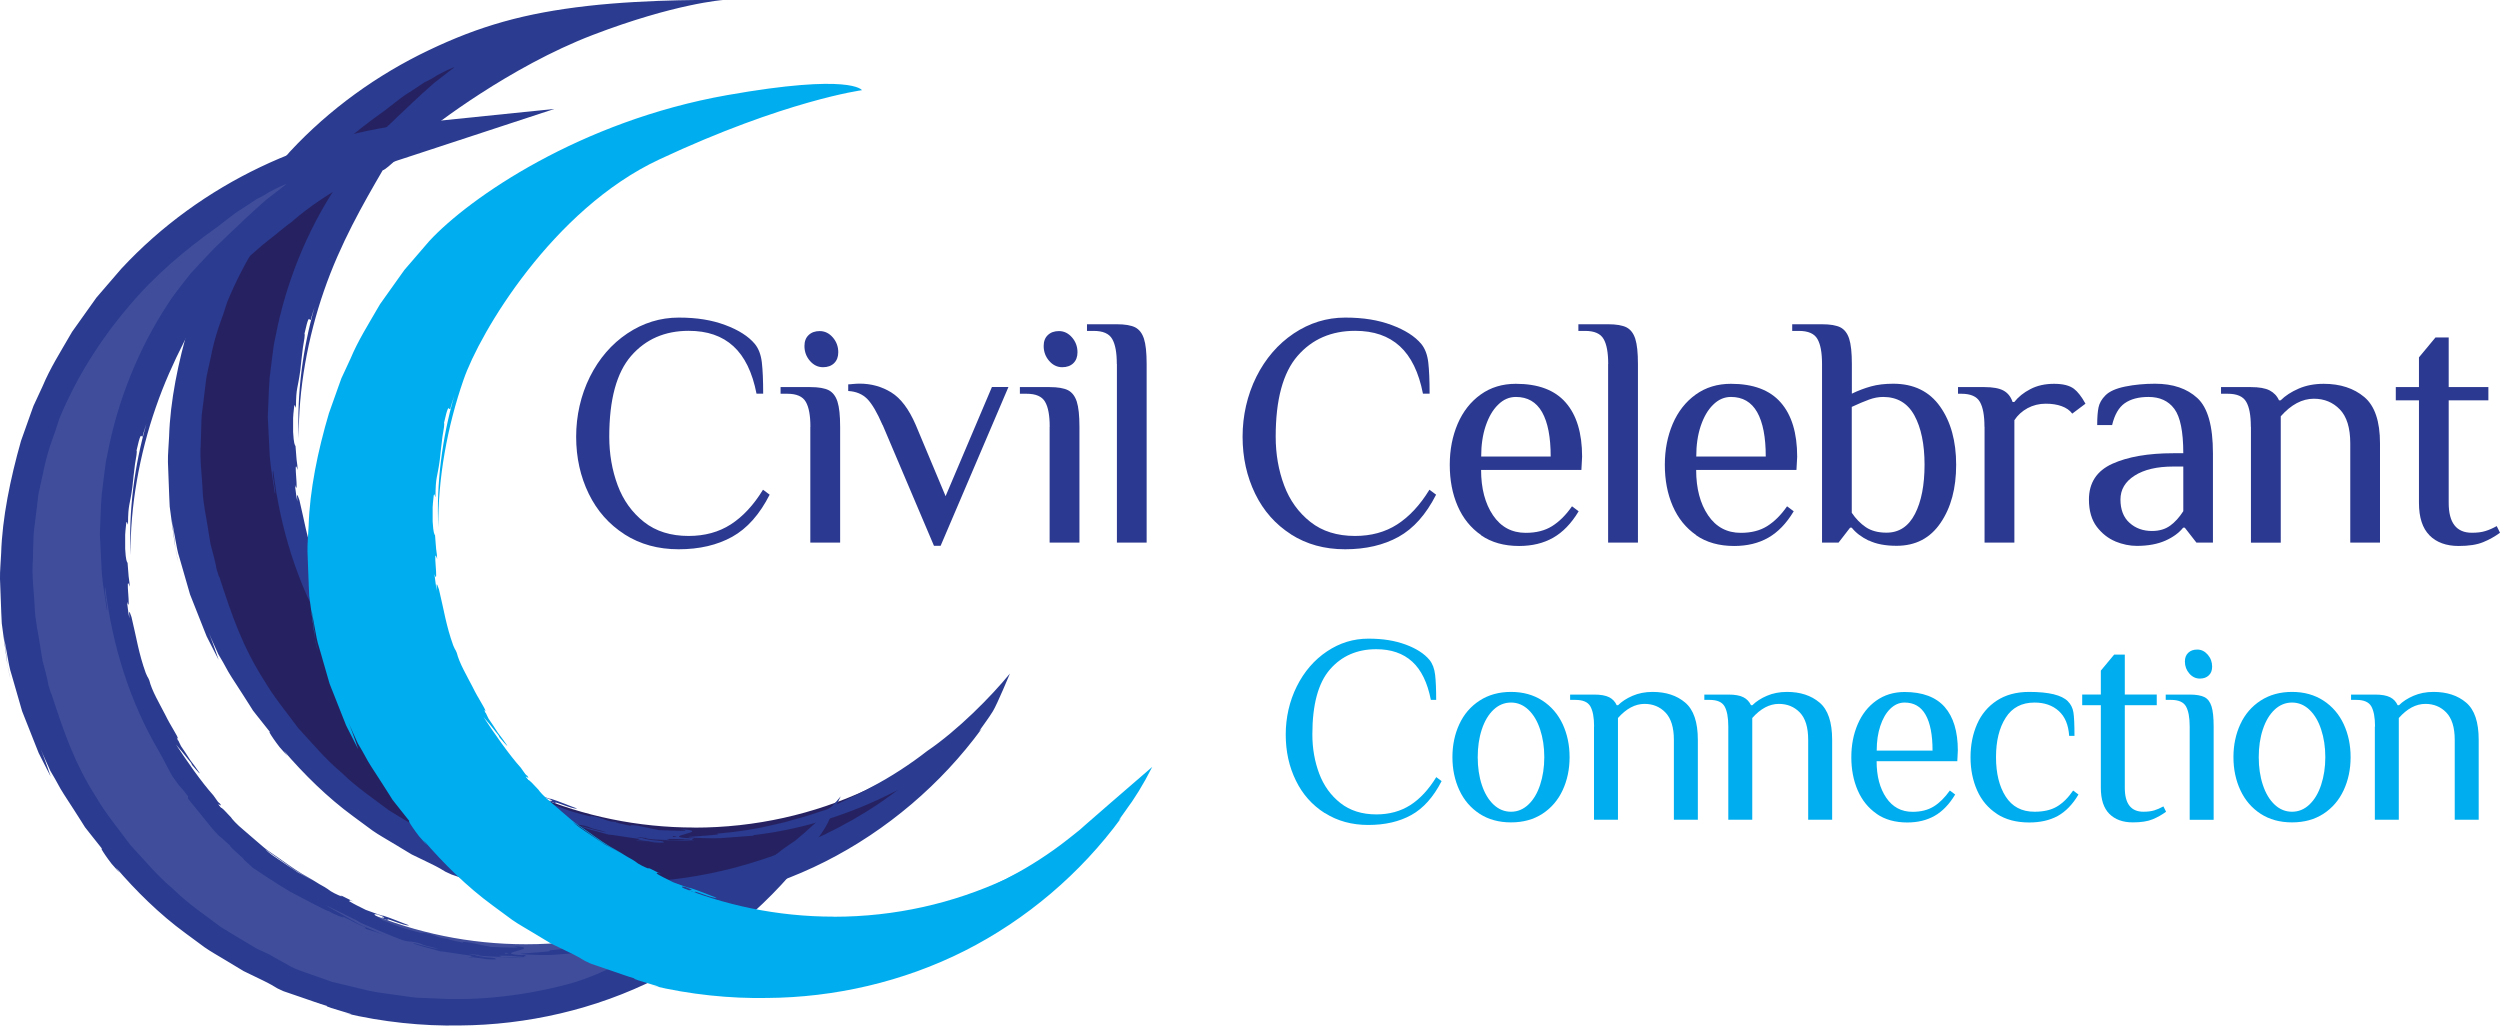 <?xml version="1.0" encoding="UTF-8"?>
<svg xmlns="http://www.w3.org/2000/svg" viewBox="0 0 281.65 115.57">
  <defs>
    <style>
      .cls-1 {
        fill: #404d9b;
      }

      .cls-2 {
        fill: #00aeef;
      }

      .cls-3 {
        fill: #2b3990;
      }

      .cls-4 {
        fill: #2a3b90;
      }

      .cls-5 {
        isolation: isolate;
      }

      .cls-6 {
        mix-blend-mode: screen;
      }

      .cls-7 {
        fill: #262262;
      }
    </style>
  </defs>
  <g class="cls-5">
    <g id="Layer_1" data-name="Layer 1">
      <g>
        <path class="cls-3" d="M70.37,60.2c-1.75-1.12-3.1-2.64-4.04-4.57-.94-1.93-1.42-4.07-1.42-6.43s.52-4.68,1.55-6.75c1.03-2.06,2.44-3.69,4.21-4.88,1.78-1.19,3.71-1.79,5.8-1.79s3.73.28,5.24.84c1.5.56,2.62,1.27,3.34,2.14.42.52.68,1.21.78,2.07.1.86.15,2.03.15,3.52h-.75c-.47-2.41-1.34-4.19-2.61-5.35s-2.94-1.73-5.03-1.73c-2.68,0-4.85.94-6.49,2.83-1.64,1.89-2.46,4.92-2.46,9.1,0,1.96.32,3.79.95,5.48.63,1.69,1.62,3.06,2.96,4.12,1.34,1.06,3.02,1.58,5.03,1.58,1.81,0,3.4-.43,4.75-1.3,1.35-.87,2.57-2.17,3.63-3.91l.75.56c-1.14,2.24-2.55,3.82-4.23,4.75s-3.69,1.4-6.02,1.4-4.34-.56-6.1-1.68Z"/>
        <path class="cls-3" d="M91.3,48.08c0-1.27-.17-2.21-.52-2.81-.35-.61-1.04-.91-2.09-.91h-.75v-.75h3.35c.92,0,1.61.12,2.07.35.46.24.79.67.99,1.29.2.62.3,1.57.3,2.83v13.05h-3.36v-13.05ZM91.25,40.66c-.41-.47-.62-1.03-.62-1.68,0-.52.15-.93.47-1.23.31-.3.73-.45,1.25-.45.57,0,1.06.24,1.47.71s.62,1.03.62,1.68c0,.52-.16.93-.47,1.23-.31.3-.73.45-1.25.45-.57,0-1.06-.24-1.47-.71Z"/>
        <path class="cls-3" d="M99.43,47.89c-.6-1.39-1.17-2.37-1.71-2.93-.55-.56-1.27-.86-2.16-.91v-.75c.12,0,.3-.01.54-.04.24-.02.48-.04.73-.04,1.32,0,2.51.33,3.58.99,1.07.66,1.99,1.88,2.76,3.67l3.36,8.02,5.22-12.3h1.86l-7.64,17.89h-.75l-5.78-13.61Z"/>
        <path class="cls-3" d="M118.26,48.08c0-1.27-.17-2.21-.52-2.81-.35-.61-1.04-.91-2.09-.91h-.75v-.75h3.35c.92,0,1.61.12,2.07.35.46.24.79.67.99,1.29.2.62.3,1.57.3,2.83v13.05h-3.36v-13.05ZM118.2,40.66c-.41-.47-.62-1.03-.62-1.68,0-.52.15-.93.47-1.23.31-.3.73-.45,1.25-.45.57,0,1.06.24,1.47.71s.62,1.03.62,1.68c0,.52-.16.93-.47,1.23-.31.3-.73.45-1.25.45-.57,0-1.06-.24-1.47-.71Z"/>
        <path class="cls-3" d="M125.82,41c0-1.27-.17-2.21-.52-2.81-.35-.61-1.04-.91-2.09-.91h-.75v-.75h3.36c.92,0,1.61.12,2.07.35.46.24.79.67.99,1.29.2.62.3,1.57.3,2.83v20.13h-3.35v-20.13Z"/>
        <path class="cls-3" d="M145.45,60.2c-1.75-1.12-3.1-2.64-4.04-4.57-.94-1.93-1.42-4.07-1.42-6.43s.52-4.68,1.55-6.75c1.03-2.06,2.44-3.69,4.21-4.88,1.78-1.19,3.71-1.79,5.8-1.79s3.73.28,5.24.84c1.5.56,2.62,1.27,3.34,2.14.42.52.68,1.21.78,2.07.1.86.15,2.03.15,3.52h-.75c-.47-2.41-1.34-4.19-2.61-5.35s-2.94-1.73-5.03-1.73c-2.68,0-4.85.94-6.49,2.83-1.64,1.89-2.46,4.92-2.46,9.1,0,1.96.32,3.79.95,5.48.63,1.69,1.62,3.06,2.96,4.12,1.34,1.06,3.02,1.58,5.03,1.58,1.81,0,3.4-.43,4.75-1.3,1.35-.87,2.57-2.17,3.63-3.91l.75.56c-1.14,2.24-2.55,3.82-4.23,4.75s-3.69,1.4-6.02,1.4-4.34-.56-6.1-1.68Z"/>
        <path class="cls-3" d="M166.87,60.29c-1.17-.81-2.05-1.9-2.65-3.28-.6-1.38-.89-2.93-.89-4.64s.3-3.23.89-4.62c.6-1.39,1.46-2.49,2.59-3.3s2.45-1.21,3.97-1.21c2.51,0,4.38.7,5.61,2.11,1.23,1.4,1.85,3.44,1.85,6.1l-.08,1.49h-11.3c0,2.09.45,3.79,1.34,5.11.89,1.32,2.12,1.98,3.69,1.98,1.17,0,2.16-.25,2.96-.75s1.56-1.24,2.25-2.24l.75.56c-.82,1.37-1.78,2.36-2.87,2.98-1.09.62-2.37.93-3.84.93-1.69,0-3.12-.4-4.29-1.21ZM174.7,51.43c0-2.19-.32-3.85-.97-5-.65-1.14-1.63-1.71-2.95-1.71-.75,0-1.42.29-2.01.88-.6.58-1.06,1.39-1.4,2.4-.34,1.02-.5,2.16-.5,3.43h7.83Z"/>
        <path class="cls-3" d="M181.18,41c0-1.27-.17-2.21-.52-2.81-.35-.61-1.04-.91-2.09-.91h-.75v-.75h3.35c.92,0,1.61.12,2.07.35.46.24.79.67.99,1.29.2.62.3,1.57.3,2.83v20.13h-3.36v-20.13Z"/>
        <path class="cls-3" d="M191.1,60.29c-1.17-.81-2.05-1.9-2.65-3.28-.6-1.38-.89-2.93-.89-4.64s.3-3.23.89-4.62c.6-1.39,1.46-2.49,2.59-3.3s2.45-1.21,3.97-1.21c2.51,0,4.38.7,5.61,2.11,1.23,1.4,1.85,3.44,1.85,6.1l-.08,1.49h-11.3c0,2.09.45,3.79,1.34,5.11.89,1.32,2.12,1.98,3.69,1.98,1.17,0,2.16-.25,2.96-.75s1.56-1.24,2.25-2.24l.75.56c-.82,1.37-1.78,2.36-2.87,2.98-1.09.62-2.37.93-3.84.93-1.69,0-3.12-.4-4.29-1.21ZM198.93,51.43c0-2.19-.32-3.85-.97-5-.65-1.14-1.63-1.71-2.95-1.71-.75,0-1.42.29-2.01.88-.6.58-1.06,1.39-1.4,2.4-.34,1.02-.5,2.16-.5,3.43h7.83Z"/>
        <path class="cls-3" d="M210.52,60.9c-.82-.4-1.45-.88-1.9-1.45h-.19l-1.3,1.68h-1.86v-20.13c0-1.27-.17-2.21-.52-2.81-.35-.61-1.04-.91-2.09-.91h-.75v-.75h3.36c.92,0,1.61.12,2.07.35.46.24.79.67.99,1.29.2.62.3,1.57.3,2.83v3.35c.72-.35,1.44-.62,2.16-.82.72-.2,1.55-.3,2.5-.3,2.31,0,4.07.86,5.28,2.57,1.21,1.71,1.81,3.9,1.81,6.56s-.58,4.82-1.75,6.54c-1.17,1.73-2.82,2.59-4.96,2.59-1.27,0-2.31-.2-3.13-.6ZM215.74,57.9c.72-1.4,1.08-3.25,1.08-5.54s-.38-4.16-1.14-5.55c-.76-1.39-1.93-2.09-3.52-2.09-.52,0-1.06.1-1.6.3-.55.2-1.19.47-1.94.82v11.93c.45.67.98,1.21,1.58,1.62.61.41,1.38.62,2.33.62,1.42,0,2.48-.7,3.21-2.11Z"/>
        <path class="cls-3" d="M223.57,48.08c0-1.27-.17-2.21-.52-2.81-.35-.61-1.04-.91-2.09-.91h-.37v-.75h2.98c.94,0,1.66.13,2.14.39.48.26.83.69,1.03,1.29h.19c.45-.57,1.05-1.06,1.81-1.45.76-.4,1.65-.6,2.67-.6s1.74.19,2.24.56c.42.32.86.88,1.3,1.68l-1.49,1.12c-.27-.37-.67-.65-1.19-.84-.52-.19-1.12-.28-1.79-.28-.75,0-1.43.17-2.05.5-.62.34-1.12.79-1.49,1.36v13.79h-3.36v-13.05Z"/>
        <path class="cls-3" d="M238.33,61c-.82-.34-1.52-.89-2.11-1.66-.58-.77-.88-1.79-.88-3.06,0-1.89.88-3.23,2.63-4.03,1.75-.79,4.04-1.19,6.88-1.19h1.12c0-2.44-.34-4.1-1.01-5s-1.64-1.34-2.91-1.34c-1.12,0-2.01.24-2.68.71-.67.47-1.14,1.29-1.42,2.46h-1.68c0-.84.05-1.51.15-1.99.1-.48.36-.94.78-1.36.45-.45,1.19-.78,2.22-.99,1.03-.21,2.16-.32,3.37-.32,2.01,0,3.6.54,4.77,1.62s1.75,3.15,1.75,6.21v10.07h-1.86l-1.31-1.68h-.19c-.45.57-1.11,1.06-1.98,1.45s-1.95.6-3.24.6c-.8,0-1.6-.17-2.42-.5ZM244.48,59.23c.55-.4,1.04-.94,1.49-1.64v-5.03h-1.12c-1.84,0-3.29.34-4.36,1.02-1.07.68-1.6,1.58-1.6,2.7s.34,2.02,1.03,2.63c.68.61,1.52.91,2.52.91.82,0,1.5-.2,2.05-.6Z"/>
        <path class="cls-3" d="M253.58,48.08c0-1.27-.17-2.21-.52-2.81-.35-.61-1.04-.91-2.09-.91h-.75v-.75h3.36c.92,0,1.62.12,2.11.37.48.25.84.62,1.06,1.12h.19c.52-.52,1.2-.96,2.03-1.32s1.77-.54,2.82-.54c1.86,0,3.39.5,4.57,1.49,1.18.99,1.77,2.73,1.77,5.22v11.18h-3.35v-11.18c0-1.74-.39-3.01-1.17-3.82s-1.76-1.21-2.93-1.21c-1.32,0-2.56.66-3.73,1.98v14.24h-3.36v-13.05Z"/>
        <path class="cls-3" d="M273.71,60.31c-.79-.79-1.19-2.01-1.19-3.65v-11.56h-2.61v-1.49h2.61v-3.35l1.86-2.24h1.49v5.59h4.47v1.49h-4.47v11.56c0,2.24.87,3.36,2.61,3.36.6,0,1.1-.06,1.51-.19.41-.12.84-.31,1.29-.56l.37.75c-.57.42-1.21.78-1.9,1.06-.7.29-1.62.43-2.76.43-1.39,0-2.49-.4-3.28-1.19Z"/>
      </g>
      <g>
        <path class="cls-2" d="M149.24,91.6c-1.41-.9-2.5-2.12-3.25-3.67-.76-1.55-1.14-3.27-1.14-5.18s.42-3.77,1.25-5.43c.83-1.66,1.96-2.97,3.39-3.93,1.43-.96,2.98-1.44,4.67-1.44s3,.23,4.21.67c1.21.45,2.1,1.03,2.68,1.73.34.42.55.98.63,1.67s.12,1.63.12,2.83h-.6c-.38-1.94-1.08-3.38-2.1-4.31-1.02-.93-2.37-1.4-4.05-1.4-2.16,0-3.9.76-5.22,2.28-1.32,1.52-1.98,3.96-1.98,7.32,0,1.58.26,3.05.77,4.41.51,1.36,1.31,2.47,2.39,3.32,1.08.85,2.43,1.28,4.05,1.28,1.46,0,2.73-.35,3.83-1.05,1.09-.7,2.06-1.75,2.92-3.15l.6.45c-.92,1.8-2.06,3.07-3.41,3.82s-2.97,1.12-4.84,1.12-3.5-.45-4.91-1.35Z"/>
        <path class="cls-2" d="M166.69,91.68c-1-.65-1.76-1.54-2.28-2.66-.52-1.12-.78-2.36-.78-3.72s.26-2.6.78-3.72c.52-1.12,1.28-2,2.28-2.65,1-.65,2.18-.98,3.54-.98s2.54.33,3.54.98c1,.65,1.76,1.54,2.28,2.65.52,1.12.78,2.36.78,3.72s-.26,2.6-.78,3.72-1.28,2.01-2.28,2.66c-1,.65-2.18.97-3.54.97s-2.54-.32-3.54-.97ZM172.19,90.64c.57-.54,1.01-1.28,1.32-2.22.31-.94.47-1.98.47-3.12s-.16-2.18-.47-3.12c-.31-.94-.75-1.68-1.32-2.22-.57-.54-1.23-.81-1.96-.81s-1.4.27-1.97.81c-.57.54-1.01,1.28-1.32,2.22-.31.94-.46,1.98-.46,3.12s.15,2.18.46,3.12c.31.94.75,1.68,1.32,2.22.57.54,1.23.81,1.97.81s1.39-.27,1.96-.81Z"/>
        <path class="cls-2" d="M179.59,81.85c0-1.02-.14-1.77-.42-2.27-.28-.49-.84-.73-1.68-.73h-.6v-.6h2.7c.74,0,1.3.1,1.7.3.39.2.67.5.85.9h.15c.42-.42.96-.77,1.63-1.06s1.42-.44,2.26-.44c1.5,0,2.73.4,3.67,1.2.95.8,1.43,2.2,1.43,4.2v9h-2.7v-9c0-1.4-.32-2.42-.95-3.08-.63-.65-1.42-.97-2.35-.97-1.06,0-2.06.53-3,1.59v11.46h-2.7v-10.5Z"/>
        <path class="cls-2" d="M194.71,81.85c0-1.02-.14-1.77-.42-2.27-.28-.49-.84-.73-1.68-.73h-.6v-.6h2.7c.74,0,1.31.1,1.7.3.39.2.67.5.86.9h.15c.42-.42.96-.77,1.63-1.06s1.43-.44,2.27-.44c1.5,0,2.72.4,3.67,1.2.95.8,1.42,2.2,1.42,4.2v9h-2.7v-9c0-1.4-.31-2.42-.94-3.08-.63-.65-1.42-.97-2.36-.97-1.06,0-2.06.53-3,1.59v11.46h-2.7v-10.5Z"/>
        <path class="cls-2" d="M211.42,91.68c-.94-.65-1.65-1.53-2.13-2.64-.48-1.11-.72-2.35-.72-3.73s.24-2.6.72-3.72c.48-1.12,1.17-2,2.08-2.65s1.98-.98,3.2-.98c2.02,0,3.53.57,4.52,1.69.99,1.13,1.48,2.77,1.48,4.91l-.06,1.2h-9.09c0,1.68.36,3.05,1.08,4.11.72,1.06,1.71,1.59,2.97,1.59.94,0,1.73-.2,2.38-.6.65-.4,1.25-1,1.82-1.8l.6.45c-.66,1.1-1.43,1.9-2.31,2.4-.88.5-1.91.75-3.09.75-1.36,0-2.51-.32-3.45-.97ZM217.72,84.55c0-1.76-.26-3.1-.78-4.02-.52-.92-1.31-1.38-2.37-1.38-.6,0-1.14.24-1.62.71-.48.47-.85,1.12-1.12,1.94-.27.82-.4,1.74-.4,2.76h6.3Z"/>
        <path class="cls-2" d="M224.96,91.68c-.99-.65-1.73-1.53-2.22-2.64-.49-1.11-.74-2.35-.74-3.73s.25-2.62.74-3.74c.49-1.11,1.23-1.99,2.22-2.64s2.21-.98,3.65-.98c2.2,0,3.65.35,4.35,1.05.34.34.55.76.63,1.25.08.49.12,1.38.12,2.65h-.6c-.08-1.24-.47-2.17-1.17-2.8s-1.61-.95-2.73-.95c-1.44,0-2.53.57-3.25,1.71-.73,1.14-1.09,2.62-1.09,4.44s.36,3.3,1.09,4.44c.73,1.14,1.81,1.71,3.25,1.71,1.02,0,1.86-.19,2.52-.58.66-.39,1.27-.99,1.83-1.81l.6.45c-.66,1.12-1.44,1.92-2.34,2.42-.9.49-1.97.73-3.21.73-1.44,0-2.66-.32-3.65-.97Z"/>
        <path class="cls-2" d="M237.64,91.69c-.64-.64-.96-1.62-.96-2.94v-9.3h-2.1v-1.2h2.1v-2.7l1.5-1.8h1.2v4.5h3.6v1.2h-3.6v9.3c0,1.8.7,2.7,2.1,2.7.48,0,.88-.05,1.21-.15.33-.1.67-.25,1.04-.45l.3.6c-.46.34-.97.63-1.53.86-.56.23-1.3.34-2.22.34-1.12,0-2-.32-2.64-.96Z"/>
        <path class="cls-2" d="M246.69,81.85c0-1.02-.14-1.77-.42-2.27-.28-.49-.84-.73-1.68-.73h-.6v-.6h2.7c.74,0,1.29.1,1.67.29.37.19.63.54.79,1.04s.24,1.26.24,2.28v10.5h-2.7v-10.5ZM246.65,75.88c-.33-.38-.5-.83-.5-1.35,0-.42.12-.75.38-.99.25-.24.58-.36,1.01-.36.46,0,.85.19,1.18.57.33.38.5.83.5,1.35,0,.42-.12.75-.38.99-.25.24-.58.36-1,.36-.46,0-.86-.19-1.19-.57Z"/>
        <path class="cls-2" d="M254.68,91.68c-1-.65-1.76-1.54-2.28-2.66-.52-1.12-.78-2.36-.78-3.72s.26-2.6.78-3.72c.52-1.12,1.28-2,2.28-2.65,1-.65,2.18-.98,3.54-.98s2.54.33,3.54.98c1,.65,1.76,1.54,2.28,2.65.52,1.12.78,2.36.78,3.72s-.26,2.6-.78,3.72-1.28,2.01-2.28,2.66c-1,.65-2.18.97-3.54.97s-2.54-.32-3.54-.97ZM260.18,90.64c.57-.54,1.01-1.28,1.32-2.22.31-.94.47-1.98.47-3.12s-.16-2.18-.47-3.12c-.31-.94-.75-1.68-1.32-2.22-.57-.54-1.23-.81-1.96-.81s-1.4.27-1.97.81c-.57.54-1.01,1.28-1.32,2.22-.31.94-.46,1.98-.46,3.12s.15,2.18.46,3.12c.31.94.75,1.68,1.32,2.22.57.54,1.23.81,1.97.81s1.39-.27,1.96-.81Z"/>
        <path class="cls-2" d="M267.57,81.85c0-1.02-.14-1.77-.42-2.27-.28-.49-.84-.73-1.68-.73h-.6v-.6h2.7c.74,0,1.3.1,1.7.3.39.2.67.5.85.9h.15c.42-.42.96-.77,1.63-1.06s1.42-.44,2.26-.44c1.5,0,2.73.4,3.67,1.2.95.8,1.42,2.2,1.42,4.2v9h-2.7v-9c0-1.4-.32-2.42-.95-3.08-.63-.65-1.42-.97-2.35-.97-1.06,0-2.06.53-3,1.59v11.46h-2.7v-10.5Z"/>
      </g>
      <g>
        <path class="cls-7" d="M78.22,93.23c-25.53,0-46.22-20.7-46.22-46.22,0-21.42,14.57-39.43,34.34-44.67-25.32,2.2-45.19,23.44-45.19,49.33,0,27.35,22.17,49.53,49.53,49.53,17.86,0,33.5-9.45,42.21-23.62-8.47,9.6-20.86,15.66-34.67,15.66Z"/>
        <path class="cls-4" d="M35.01,36.04c.11-.49.29-.95.43-1.43-1.33,4.65-2.02,9.76-1.78,14.79-.06-5.48,1.01-11.38,2.84-16.64,1.82-5.29,4.46-9.88,6.61-13.57.56-.15,2.52-2.25,4.63-4.05,1.02-.93,9.73-7.63,19.01-11.19S81.46,0,81.46,0c0,0-8.17-.14-15.27.67s-12.16,2.25-17.91,5c-5.74,2.74-11.14,6.59-15.64,11.44-.78.91-1.73,2.01-2.8,3.25-.48.67-.98,1.38-1.51,2.12-.26.37-.53.75-.81,1.14-.14.19-.28.39-.42.59-.12.21-.24.42-.37.63-.98,1.71-2.11,3.48-2.95,5.49-.23.49-.46.99-.69,1.49l-.35.75-.28.78c-.37,1.05-.74,2.1-1.12,3.15-1.27,4.28-2.17,8.71-2.29,12.69-.04.99-.15,1.96-.13,2.88.03.92.07,1.81.1,2.65.04.84.05,1.63.1,2.36.1.73.19,1.4.27,2.02.22,1.41.31,2.85.71,4.24-.3-1.16-.36-1.76-.43-2.36-.08-.59-.15-1.19-.31-2.38.13.74.27,1.47.4,2.19.13.72.25,1.44.48,2.12.4,1.38.79,2.73,1.17,4.06.51,1.28,1.01,2.55,1.5,3.79l.37.93.45.89c.3.59.6,1.18.9,1.76-.31-.87-.33-1.05-1.11-3.08.32.83.72,1.62,1.07,2.43.32.52.71,1.22,1.14,2.01.46.78,1.03,1.6,1.57,2.46.27.43.54.85.81,1.27.13.21.26.42.39.62.15.19.29.38.44.56.57.72,1.09,1.38,1.5,1.89-.22-.18-.03.14.35.7.2.27.42.62.7.96.29.33.6.68.9,1.02l-.41-.59c2.24,2.61,4.9,5.25,7.83,7.39.73.54,1.45,1.07,2.17,1.6.73.51,1.51.93,2.24,1.38.74.44,1.46.88,2.16,1.3.74.36,1.46.71,2.15,1.04.77.37,1.33.7,1.66.91l.67.31.7.24,1.4.48c.93.31,1.85.66,2.8.94-.5.06,4.71,1.38,1.94.79,4.32,1.03,8.82,1.49,13.02,1.41,7.51-.05,15.27-1.79,22.24-5.31,6.97-3.52,13.09-8.75,17.63-14.96l-.28.26c.53-.76,1.09-1.49,1.56-2.26.47-.77,1.91-4.23,1.91-4.23-2.11,2.58-5.86,6.38-9.34,8.74-1.8,1.41-4.14,2.95-6.31,4.07-1.07.59-2.11,1.07-2.96,1.5-.86.39-1.55.73-1.95.98-1.28.41-2.35.8-3.36,1.05-.5.14-.98.28-1.44.41-.47.11-.93.22-1.38.32-1.82.44-3.67.74-6.31.98.69.06-.6.18-1.73.25-1.15.1-2.08.11-.81.2,1.77.08,2.72.09,3.58,0,.86-.06,1.64-.12,3.18-.24l-.1-.05c5.56-.64,11.01-2.36,16.02-4.95,5.01-2.6,7.96-7,11.79-11.22l-.09-.39c-1.51,2.3-4.26,4.46-5.88,6.19-5.73,6.87-14.77,11.55-23.71,13.98-4.82,1.28-10.05,1.93-15.08,1.62-.63-.02-1.26-.05-1.88-.07-.62-.03-1.23-.16-1.84-.23-1.22-.19-2.43-.3-3.6-.54-1.16-.28-2.3-.55-3.41-.82-.28-.07-.55-.13-.83-.2-.27-.09-.53-.18-.79-.28-.53-.18-1.04-.36-1.55-.54-.97-.35-1.82-.6-2.56-1.04-.74-.41-1.45-.81-2.21-1.24-.45-.21-.9-.42-1.37-.64-.44-.26-.88-.53-1.33-.79-.9-.54-1.83-1.08-2.76-1.67-1.75-1.33-3.66-2.6-5.31-4.23-1.78-1.48-3.28-3.3-4.86-5-1.38-1.87-2.87-3.64-3.97-5.6.09.14.17.29.22.38-2.57-4.01-3.71-7.44-5.14-11.81-.05.04-.23-.66-.34-.99,0-.11-.1-.6-.3-1.37-.1-.39-.22-.85-.36-1.37-.09-.53-.18-1.13-.29-1.78-.18-1.3-.56-2.78-.6-4.4-.08-1.62-.33-3.34-.2-5.08.02-.87.05-1.74.07-2.6.02-.86.19-1.7.27-2.52.1-.82.2-1.62.29-2.38.15-.75.32-1.47.47-2.14.51-2.7,1.29-4.54,1.42-4.93.15-.46.3-.94.46-1.43,1.89-4.57,4.59-8.85,7.7-12.51,3.08-3.71,6.68-6.67,10.09-9.08.72-.55,1.47-1.17,2.24-1.71.79-.5,1.54-.99,2.18-1.43.68-.31,1.05-.56,1.46-.81.43-.23.88-.48,1.71-.83,1.11-.32,2.04-.74,2.88-.93.83-.22,1.48-.43,1.92-.58.89-.31.93-.43-.21-.14,1.75-.7,3.6-1.06,5.37-1.49.88-.25,1.78-.32,2.66-.44.87-.12,1.73-.24,2.55-.35l.25-.04-.47-2.71c-1.46.52-2.95.93-4.38,1.54-1.28.56-2.03.79-2.74.94-1.61.8-2.17,1.1-2.77,1.36-.3.14-.61.26-1.05.48-.42.24-.98.57-1.8,1.04-.21.09-.83.43-1.62.97-.75.58-1.69,1.3-2.64,2.04-1.8,1.57-3.53,3.23-3.89,3.62l.42-.45c-.77.76-1.49,1.45-2.19,2.1-.67.67-1.27,1.35-1.9,2-.31.33-.62.66-.93,1-.28.36-.57.72-.86,1.09-.56.76-1.21,1.51-1.77,2.43-3.27,4.98-5.65,10.87-6.79,16.9-.19.75-.26,1.51-.36,2.26-.1.76-.19,1.51-.28,2.26-.12,1.51-.14,3.01-.21,4.48.07,1.48.15,2.94.22,4.37.11,1.43.39,2.82.57,4.19.2.08-.41-2.4-.18-2.56.77,6.43,2.72,12.84,6.08,18.52.59,1.03,1.22,2.36,1.52,2.81,1.21,1.74.82.95,1.72,2.2v.27c.72.89,1.22,1.51,1.75,2.15.5.64,1,1.27,1.74,2.04.11.05.69.58,1.25,1.09-.09.16,1.74,1.56,1.55,1.61h.03c.34.31.58.53,1,.91.38.22,2.24,1.53,4.17,2.67,2.01,1.04,3.96,2.12,4.41,2.22l.35.2c1.09.52,1.61.62.99.29l1.33.65-.16-.06c.45.2.87.46,1.34.62.25.11.51.29.08.22.81.23,1.71.52,2.48.84-.54-.23-1.11-.47-1.69-.72-.58-.26-1.2-.48-1.77-.83-1.14-.64-2.29-1.29-3.36-1.9.92.38,2.49,1.24,3.48,1.69.54.37,1.46.71,2.46,1.14.5.21,1.03.43,1.54.64.52.22,1.03.42,1.53.56.44.1.8,0,1.77.33.45.26,1.13.28,1.94.59-.97-.17-1.9-.44-2.86-.7.12.2,2.33.72,3.09.95.38,0,2.28.35,3.49.49-.54.05.95.29,1.67.39.82.06,1.35.03,1.02-.05.14-.08-.67-.14-1.37-.21-.7-.11-1.28-.24-.71-.24.28.18,1.89.21,2.74.25.02-.09-.58-.1-.02-.16.95.07,1.97,0,2.51.13-.18.02-.57-.02-.85-.03.62.04-1.06.1-2.72.16-.41,0-.83.04-1.2.03-.37-.02-.7-.04-.95-.06-.51-.03-.71-.03-.3.02-.41.07,7.15-.05,6.3-.1-.75-.08.54-.14-.24-.21l-.87.07c-1.07-.09-1.5-.27-1.12-.32.89.05-.38.15-1.7.22-.33.02-.66.04-.96.05-.3-.01-.56-.02-.77-.03-.4-.02-.55-.02-.17.02l-.61-.14c.33.02.92.08,1.52.16.6.03,1.2.07,1.53.13.01-.09.89-.08,1.62-.08l.26.03c.75,0,1.8.06,1.31-.08-4.36-.2,2.86-.79-1.33-1.05,1.74.29-.59.18-2.44.11-.09-.04-.33-.09-.72-.15-.39-.08-.91-.21-1.56-.33-1.13-.16-.68-.03-.9-.01-.62-.14-1.81-.36-1.63-.44-.91.02-1.37-.4-2.41-.6-.92-.18.05.07-.61-.04-.68-.19-1.51-.38-2.28-.64-.76-.29-1.48-.57-2.01-.77-.38-.24-1.54-.86-.59-.67,1.98.75-.85-.04,1.24.69-.81-.57,1.84.67,2.3.53-.67-.23-1.97-.8-3.1-1.15l.21.11c-.5-.17-1.25-.41-1.99-.7-.72-.35-1.44-.71-1.92-1.01.27.04-.14-.22.56.09l-1.29-.64c-.18-.06-.36-.11,0,.08-.64-.25-1.25-.54-1.66-.88-.05-.08-1.72-.99-3.37-1.88-1.55-1.04-3.07-2.06-2.96-2.01-.85-.61-.92-.91-1.74-1.52-.03,0,.42.4,1.11.99.74.52,1.73,1.21,2.68,1.88.93.7,1.95,1.19,2.59,1.57.65.36.97.54.68.37-.18-.13-.91-.56-1.91-1.13-.99-.59-2.16-1.48-3.36-2.29-.62-.39-1.16-.88-1.68-1.33-.52-.45-1.01-.87-1.44-1.24-.88-.72-1.4-1.33-1.48-1.48-.52-.57-1.16-1.24-1.11-1.05-.85-.99.38.18-.18-.56-.02,0,.02.08-.18-.14l-.52-.73c-1.35-1.5-3.04-3.94-4.2-5.71.41.47.87,1,1.7,2.07l.1.22c.14.14.83,1.01.88.94-.36-.53-.71-1.01-1.08-1.49-.32-.51-.66-1.02-1.04-1.57-.11-.22-.23-.48-.32-.66,0,.01,0,.03-.02.03-.18-.4-.15-.37-.04-.25.02.01.04.03.06.07-.09-.41-.83-1.43-1.46-2.73-.66-1.28-1.51-2.71-1.79-3.86-.27-.63-.06-.05-.4-.83-.81-2.26-1.03-3.91-1.61-6.32-.26-.76-.32-.81-.23.15-.15-.61-.18-1.25-.28-1.87.54,1.64-.26-3.51.31-1.69,0-.27-.05-.69-.12-1.16-.06-.47-.06-1.02-.12-1.53-.08-.1-.2-.26-.27-1.57,0-1.84-.04-1.4.12-2.91.11-.36.12.2.2.14.01-2.33.2-2.03.49-4.19.08-.68.17-1.7.29-2.54.15-.84.26-1.53.18-1.58.4-1.81.51-1.78.6-1.57Z"/>
      </g>
      <g class="cls-6">
        <path class="cls-1" d="M59.27,106.38c-25.53,0-46.22-20.7-46.22-46.22,0-21.42,14.57-39.43,34.34-44.67C22.07,17.68,2.2,38.92,2.2,64.81c0,27.35,22.17,49.53,49.53,49.53,17.86,0,33.5-9.45,42.21-23.62-8.47,9.6-20.86,15.66-34.67,15.66Z"/>
        <path class="cls-4" d="M16.06,49.18c.11-.49.29-.95.43-1.43-1.33,4.65-2.02,9.76-1.78,14.79-.06-5.48,1.01-11.38,2.84-16.64,1.82-5.29,4.46-9.88,6.61-13.57.56-.15,2.52-2.25,4.63-4.05,1.02-.93,2.14-1.72,2.91-2.39.79-.65,1.38-1.02,1.39-1.1,1.66-1.41,3.5-2.65,5.43-3.78-.69.34-1.32.79-1.96,1.2-.64.43-1.28.83-1.9,1.27.61-.44,1.26-.84,1.9-1.27.64-.42,1.27-.86,1.96-1.2.72-.39,1.45-.79,2.18-1.19.74-.38,1.52-.68,2.29-1.02l1.16-.5c.39-.16.8-.27,1.2-.41.81-.27,1.62-.53,2.44-.8l14.67-4.82-15.24,1.56c-6.04.62-12.16,2.25-17.91,5-5.74,2.74-11.14,6.59-15.64,11.44-.78.91-1.73,2.01-2.8,3.25-.48.67-.98,1.38-1.51,2.12-.26.37-.53.75-.81,1.14-.14.19-.28.39-.42.59-.12.21-.24.42-.37.63-.98,1.71-2.11,3.48-2.95,5.49-.23.49-.46.99-.69,1.49l-.35.75-.28.78c-.37,1.05-.74,2.1-1.12,3.15C1.16,53.93.25,58.36.13,62.34c-.04.99-.15,1.96-.13,2.88.03.92.07,1.81.1,2.65.04.84.05,1.63.1,2.36.1.73.19,1.4.27,2.02.22,1.41.31,2.85.71,4.24-.3-1.16-.36-1.76-.43-2.36-.08-.59-.15-1.19-.31-2.38.13.74.27,1.47.4,2.19.13.72.25,1.44.48,2.12.4,1.38.79,2.73,1.17,4.06.51,1.28,1.01,2.55,1.5,3.79l.37.93.45.89c.3.59.6,1.18.9,1.76-.31-.87-.33-1.05-1.11-3.08.32.83.72,1.62,1.07,2.43.32.52.71,1.22,1.14,2.01.46.78,1.03,1.6,1.57,2.46.27.43.54.85.81,1.27.13.21.26.42.39.62.15.19.29.38.44.56.57.72,1.09,1.38,1.5,1.89-.22-.18-.03.14.35.7.2.27.42.62.7.96.29.33.6.68.9,1.02l-.41-.59c2.24,2.61,4.9,5.25,7.83,7.39.73.54,1.45,1.07,2.17,1.6.73.51,1.51.93,2.24,1.38.74.44,1.46.88,2.16,1.3.74.36,1.46.71,2.15,1.04.77.37,1.33.7,1.66.91l.67.31.7.24,1.4.48c.93.31,1.85.66,2.8.94-.5.06,4.71,1.38,1.94.79,4.32,1.03,8.82,1.49,13.02,1.41,7.51-.05,15.27-1.79,22.24-5.31,6.97-3.52,13.09-8.75,17.63-14.96l-.28.26c.53-.76,1.09-1.49,1.56-2.26.47-.77.63-1.39,1.1-2.17l.67-1.38c-2.11,2.58-5.72,5.71-9.2,8.06-1.8,1.41-4.14,2.95-6.31,4.07-1.07.59-2.11,1.07-2.96,1.5-.86.39-1.55.73-1.95.98-1.28.41-2.35.8-3.36,1.05-.5.14-.98.28-1.44.41-.47.11-.93.22-1.38.32-1.82.44-3.67.74-6.31.98.69.06-.6.18-1.73.25-1.15.1-2.08.11-.81.2,1.77.08,2.72.09,3.58,0,.86-.06,1.64-.12,3.18-.24l-.1-.05c5.56-.64,11.01-2.36,16.02-4.95,5.01-2.6,7.69-6.63,11.52-10.85h-.24c-1.51,2.31-3.41,2.88-5.87,4.88s-14.35,12.12-23.3,14.54c-4.82,1.28-10.05,1.93-15.08,1.62-.63-.02-1.26-.05-1.88-.07-.62-.03-1.23-.16-1.84-.23-1.22-.19-2.43-.3-3.6-.54-1.16-.28-2.3-.55-3.41-.82-.28-.07-.55-.13-.83-.2-.27-.09-.53-.18-.79-.28-.53-.18-1.04-.36-1.55-.54-.97-.35-1.82-.6-2.56-1.04-.74-.41-1.45-.81-2.21-1.24-.45-.21-.9-.42-1.37-.64-.44-.26-.88-.53-1.33-.79-.9-.54-1.83-1.08-2.76-1.67-1.75-1.33-3.66-2.6-5.31-4.23-1.78-1.48-3.28-3.3-4.86-5-1.38-1.87-2.87-3.64-3.97-5.6.09.14.17.29.22.38-2.57-4.01-3.71-7.44-5.14-11.81-.05.04-.23-.66-.34-.99,0-.11-.1-.6-.3-1.37-.1-.39-.22-.85-.36-1.37-.09-.53-.18-1.13-.29-1.78-.18-1.3-.56-2.78-.6-4.4-.08-1.62-.33-3.34-.2-5.08.02-.87.05-1.74.07-2.6.02-.86.19-1.7.27-2.52.1-.82.2-1.62.29-2.38.15-.75.32-1.47.47-2.14.51-2.7,1.29-4.54,1.42-4.93.15-.46.3-.94.46-1.43,1.89-4.57,4.59-8.85,7.7-12.51,3.08-3.71,6.68-6.67,10.09-9.08.72-.55,1.47-1.17,2.24-1.71.79-.5,1.54-.99,2.18-1.43.68-.31,1.05-.56,1.46-.81.43-.23.88-.48,1.71-.83,1.11-.32,2.04-.74,2.88-.93.83-.22,1.48-.43,1.92-.58.89-.31.93-.43-.21-.14,1.75-.7,3.6-1.06,5.37-1.49.88-.25,1.78-.32,2.66-.44.87-.12,1.73-.24,2.55-.35l.25-.04-.47-2.71c-1.46.52-2.95.93-4.38,1.54-1.28.56-2.03.79-2.74.94-1.61.8-2.17,1.1-2.77,1.36-.3.14-.61.26-1.05.48-.42.24-.98.57-1.8,1.04-.21.09-.83.43-1.62.97-.75.58-1.69,1.3-2.64,2.04-1.8,1.57-3.53,3.23-3.89,3.62l.42-.45c-.77.76-1.49,1.45-2.19,2.1-.67.67-1.27,1.35-1.9,2-.31.33-.62.66-.93,1-.28.36-.57.72-.86,1.09-.56.76-1.21,1.51-1.77,2.43-3.27,4.98-5.65,10.87-6.79,16.9-.19.75-.26,1.51-.36,2.26-.1.76-.19,1.51-.28,2.26-.12,1.51-.14,3.01-.21,4.48.07,1.48.15,2.94.22,4.37.11,1.43.39,2.82.57,4.19.2.08-.41-2.4-.18-2.56.77,6.43,2.72,12.84,6.08,18.52.59,1.03,1.22,2.36,1.52,2.81,1.21,1.74.82.95,1.72,2.2v.27c.72.89,1.22,1.51,1.75,2.15.5.64,1,1.27,1.74,2.04.11.05.69.58,1.25,1.09-.09.16,1.74,1.56,1.55,1.61h.03c.34.31.58.53,1,.91.38.22,2.24,1.53,4.17,2.67,2.01,1.04,3.96,2.12,4.41,2.22l.35.2c1.09.52,1.61.62.99.29l1.33.65-.16-.06c.45.2.87.46,1.34.62.25.11.51.29.08.22.81.23,1.71.52,2.48.84-.54-.23-1.11-.47-1.69-.72-.58-.26-1.2-.48-1.77-.83-1.14-.64-2.29-1.29-3.36-1.9.92.38,2.49,1.24,3.48,1.69.54.37,1.46.71,2.46,1.14.5.21,1.03.43,1.54.64.52.22,1.03.42,1.53.56.44.1.8,0,1.77.33.45.26,1.13.28,1.94.59-.97-.17-1.9-.44-2.86-.7.12.2,2.33.72,3.09.95.38,0,2.28.35,3.49.49-.54.05.95.29,1.67.39.82.06,1.35.03,1.02-.05.14-.08-.67-.14-1.37-.21-.7-.11-1.28-.24-.71-.24.28.18,1.89.21,2.74.25.02-.09-.58-.1-.02-.16.95.07,1.97,0,2.51.13-.18.02-.57-.02-.85-.03.62.04-1.06.1-2.72.16-.41,0-.83.04-1.2.03-.37-.02-.7-.04-.95-.06-.51-.03-.71-.03-.3.02-.41.07,7.15-.05,6.3-.1-.75-.08.54-.14-.24-.21l-.87.07c-1.07-.09-1.5-.27-1.12-.32.89.05-.38.15-1.7.22-.33.02-.66.04-.96.05-.3-.01-.56-.02-.77-.03-.4-.02-.55-.02-.17.02l-.61-.14c.33.02.92.08,1.52.16.6.03,1.2.07,1.53.13.01-.09.89-.08,1.62-.08l.26.03c.75,0,1.8.06,1.31-.08-4.36-.2,2.86-.79-1.33-1.05,1.74.29-.59.18-2.44.11-.09-.04-.33-.09-.72-.15-.39-.08-.91-.21-1.56-.33-1.13-.16-.68-.03-.9-.01-.62-.14-1.81-.36-1.63-.44-.91.02-1.37-.4-2.41-.6-.92-.18.05.07-.61-.04-.68-.19-1.51-.38-2.28-.64-.76-.29-1.48-.57-2.01-.77-.38-.24-1.54-.86-.59-.67,1.98.75-.85-.04,1.24.69-.81-.57,1.84.67,2.3.53-.67-.23-1.97-.8-3.1-1.15l.21.11c-.5-.17-1.25-.41-1.99-.7-.72-.35-1.44-.71-1.92-1.01.27.04-.14-.22.56.09l-1.29-.64c-.18-.06-.36-.11,0,.08-.64-.25-1.25-.54-1.66-.88-.05-.08-1.72-.99-3.37-1.88-1.55-1.04-3.07-2.06-2.96-2.01-.85-.61-.92-.91-1.74-1.52-.03,0,.42.4,1.11.99.74.52,1.73,1.21,2.68,1.88.93.7,1.95,1.19,2.59,1.57.65.36.97.54.68.37-.18-.13-.91-.56-1.91-1.13-.99-.59-2.16-1.48-3.36-2.29-.62-.39-1.16-.88-1.68-1.33-.52-.45-1.01-.87-1.44-1.24-.88-.72-1.4-1.33-1.48-1.48-.52-.57-1.16-1.24-1.11-1.05-.85-.99.38.18-.18-.56-.02,0,.02.08-.18-.14l-.52-.73c-1.35-1.5-3.04-3.94-4.2-5.71.41.47.87,1,1.7,2.07l.1.22c.14.14.83,1.01.88.94-.36-.53-.71-1.01-1.08-1.49-.32-.51-.66-1.02-1.04-1.57-.11-.22-.23-.48-.32-.66,0,.01,0,.03-.02.03-.18-.4-.15-.37-.04-.25.02.01.04.03.06.07-.09-.41-.83-1.43-1.46-2.73-.66-1.28-1.51-2.71-1.79-3.86-.27-.63-.06-.05-.4-.83-.81-2.26-1.03-3.91-1.61-6.32-.26-.76-.32-.81-.23.15-.15-.61-.18-1.25-.28-1.87.54,1.64-.26-3.51.31-1.69,0-.27-.05-.69-.12-1.16-.06-.47-.06-1.02-.12-1.53-.08-.1-.2-.26-.27-1.57,0-1.84-.04-1.4.12-2.91.11-.36.12.2.2.14.01-2.33.2-2.03.49-4.19.08-.68.17-1.7.29-2.54.15-.84.26-1.53.18-1.58.4-1.81.51-1.78.6-1.57Z"/>
      </g>
      <g class="cls-6">
        <path class="cls-2" d="M93.94,103.27c-25.53,0-46.22-20.7-46.22-46.22,0-21.42,14.57-39.43,34.34-44.67-25.32,2.2-45.19,23.44-45.19,49.33,0,27.35,22.17,49.53,49.53,49.53,17.86,0,33.5-9.45,42.21-23.62-8.47,9.6-20.86,15.66-34.67,15.66Z"/>
        <path class="cls-2" d="M50.73,46.07c.11-.49.29-.95.43-1.43-1.33,4.65-2.02,9.76-1.78,14.79-.06-5.48,1.01-11.38,2.84-16.64,1.82-5.29,10.03-19.2,22.04-24.82,14.22-6.66,22.85-7.81,22.85-7.81,0,0-1.15-1.93-15.21.56-16.54,2.93-29.05,11.58-33.54,16.44-.78.91-1.73,2.01-2.8,3.25-.48.67-.98,1.38-1.51,2.12-.26.37-.53.75-.81,1.14-.14.19-.28.39-.42.59-.12.21-.24.42-.37.63-.98,1.71-2.11,3.48-2.95,5.49-.23.49-.46.99-.69,1.49l-.35.75-.28.78c-.37,1.05-.74,2.1-1.12,3.15-1.27,4.28-2.17,8.71-2.29,12.69-.04.99-.15,1.96-.13,2.88.03.92.07,1.81.1,2.65.04.84.05,1.63.1,2.36.1.73.19,1.4.27,2.02.22,1.41.31,2.85.71,4.24-.3-1.16-.36-1.76-.43-2.36-.08-.59-.15-1.19-.31-2.38.13.74.27,1.47.4,2.19.13.72.25,1.44.48,2.12.4,1.38.79,2.73,1.17,4.06.51,1.28,1.01,2.55,1.5,3.79l.37.93.45.89c.3.59.6,1.18.9,1.76-.31-.87-.33-1.05-1.11-3.08.32.83.72,1.62,1.07,2.43.32.52.71,1.22,1.14,2.01.46.78,1.03,1.6,1.57,2.46.27.43.54.85.81,1.27.13.21.26.42.39.62.15.19.29.38.44.56.57.72,1.09,1.38,1.5,1.89-.22-.18-.03.14.35.7.2.27.42.62.7.96.29.33.6.68.9,1.02l-.41-.59c2.24,2.61,4.9,5.25,7.83,7.39.73.54,1.45,1.07,2.17,1.6.73.51,1.51.93,2.24,1.38.74.44,1.46.88,2.16,1.3.74.36,1.46.71,2.15,1.04.77.37,1.33.7,1.66.91l.67.31.7.24,1.4.48c.93.31,1.85.66,2.8.94-.5.06,4.71,1.38,1.94.79,4.32,1.03,8.82,1.49,13.02,1.41,7.51-.05,15.27-1.79,22.24-5.31,6.97-3.52,13.09-8.75,17.63-14.96l-.28.26c.53-.76,1.09-1.49,1.56-2.26.47-.77.12-1.32.59-2.1l-.37.1c-2.11,2.58-4.17,4.15-7.65,6.51-1.8,1.41-4.14,2.95-6.31,4.07-1.07.59-2.11,1.07-2.96,1.5-.86.39-1.55.73-1.95.98-1.28.41-2.35.8-3.36,1.05-.5.14-.98.28-1.44.41-.47.11-.93.22-1.38.32-1.82.44-3.67.74-6.31.98.69.06-.6.18-1.73.25-1.15.1-2.08.11-.81.2,1.77.08,2.72.09,3.58,0,.86-.06,1.64-.12,3.18-.24l-.1-.05c5.56-.64,11.01-2.36,16.02-4.95,5.01-2.6,9.19-4.81,13.22-12.79,0,0-10.19,8.79-7.81,6.81s-14.35,12.12-23.3,14.54c-4.82,1.28-10.05,1.93-15.08,1.62-.63-.02-1.26-.05-1.88-.07-.62-.03-1.23-.16-1.84-.23-1.22-.19-2.43-.3-3.6-.54-1.16-.28-2.3-.55-3.41-.82-.28-.07-.55-.13-.83-.2-.27-.09-.53-.18-.79-.28-.53-.18-1.04-.36-1.55-.54-.97-.35-1.82-.6-2.56-1.04-.74-.41-1.45-.81-2.21-1.24-.45-.21-.9-.42-1.37-.64-.44-.26-.88-.53-1.33-.79-.9-.54-1.83-1.08-2.76-1.67-1.75-1.33-3.66-2.6-5.31-4.23-1.78-1.48-3.28-3.3-4.86-5-1.38-1.87-2.87-3.64-3.97-5.6.09.14.17.29.22.38-2.57-4.01-3.71-7.44-5.14-11.81-.05.04-.23-.66-.34-.99,0-.11-.1-.6-.3-1.37-.1-.39-.22-.85-.36-1.37-.09-.53-.18-1.13-.29-1.78-.18-1.3-.56-2.78-.6-4.4-.08-1.62-.33-3.34-.2-5.08.02-.87.05-1.74.07-2.6.02-.86.19-1.7.27-2.52.1-.82.2-1.62.29-2.38.15-.75.32-1.47.47-2.14.51-2.7,1.29-4.54,1.42-4.93.15-.46.3-.94.46-1.43,1.89-4.57,4.59-8.85,7.7-12.51,3.08-3.71,6.68-6.67,10.09-9.08.72-.55,1.47-1.17,2.24-1.71.79-.5,1.54-.99,2.18-1.43.68-.31,1.05-.56,1.46-.81.43-.23.88-.48,1.71-.83,1.11-.32,2.04-.74,2.88-.93.83-.22,1.48-.43,1.92-.58.89-.31.93-.43-.21-.14,1.75-.7,3.6-1.06,5.37-1.49.88-.25,1.78-.32,2.66-.44.87-.12,1.73-.24,2.55-.35l.25-.04-.47-2.71c-1.46.52-2.95.93-4.38,1.54-1.28.56-2.03.79-2.74.94-1.61.8-2.17,1.1-2.77,1.36-.3.14-.61.26-1.05.48-.42.24-.98.57-1.8,1.04-.21.09-.83.43-1.62.97-.75.58-1.69,1.3-2.64,2.04-1.8,1.57-3.53,3.23-3.89,3.62l.42-.45c-.77.76-1.49,1.45-2.19,2.1-.67.67-1.27,1.35-1.9,2-.31.33-.62.66-.93,1-.28.36-.57.72-.86,1.09-.56.76-1.21,1.51-1.77,2.43-3.27,4.98-5.65,10.87-6.79,16.9-.19.75-.26,1.51-.36,2.26-.1.76-.19,1.51-.28,2.26-.12,1.51-.14,3.01-.21,4.48.07,1.48.15,2.94.22,4.37.11,1.43.39,2.82.57,4.19.2.08-.41-2.4-.18-2.56.77,6.43,2.72,12.84,6.08,18.52.59,1.03,1.22,2.36,1.52,2.81,1.21,1.74.82.95,1.72,2.2v.27c.72.89,1.22,1.51,1.75,2.15.5.64,1,1.27,1.74,2.04.11.05.69.58,1.25,1.09-.09.16,1.74,1.56,1.55,1.61h.03c.34.31.58.53,1,.91.38.22,2.24,1.53,4.17,2.67,2.01,1.04,3.96,2.12,4.41,2.22l.35.2c1.09.52,1.61.62.99.29l1.33.65-.16-.06c.45.2.87.46,1.34.62.25.11.51.29.08.22.81.23,1.71.52,2.48.84-.54-.23-1.11-.47-1.69-.72-.58-.26-1.2-.48-1.77-.83-1.14-.64-2.29-1.29-3.36-1.9.92.38,2.49,1.24,3.48,1.69.54.37,1.46.71,2.46,1.14.5.21,1.03.43,1.54.64.52.22,1.03.42,1.53.56.44.1.8,0,1.77.33.45.26,1.13.28,1.94.59-.97-.17-1.9-.44-2.86-.7.12.2,2.33.72,3.09.95.38,0,2.28.35,3.49.49-.54.05.95.29,1.67.39.82.06,1.35.03,1.02-.05.14-.08-.67-.14-1.37-.21-.7-.11-1.28-.24-.71-.24.28.18,1.89.21,2.74.25.02-.09-.58-.1-.02-.16.95.07,1.97,0,2.51.13-.18.02-.57-.02-.85-.03.62.04-1.06.1-2.72.16-.41,0-.83.04-1.2.03-.37-.02-.7-.04-.95-.06-.51-.03-.71-.03-.3.02-.41.07,7.15-.05,6.3-.1-.75-.08.54-.14-.24-.21l-.87.07c-1.07-.09-1.5-.27-1.12-.32.89.05-.38.15-1.7.22-.33.02-.66.04-.96.05-.3-.01-.56-.02-.77-.03-.4-.02-.55-.02-.17.02l-.61-.14c.33.02.92.08,1.52.16.6.03,1.2.07,1.53.13.01-.09.89-.08,1.62-.08l.26.03c.75,0,1.8.06,1.31-.08-4.36-.2,2.86-.79-1.33-1.05,1.74.29-.59.18-2.44.11-.09-.04-.33-.09-.72-.15-.39-.08-.91-.21-1.56-.33-1.13-.16-.68-.03-.9-.01-.62-.14-1.81-.36-1.63-.44-.91.02-1.37-.4-2.41-.6-.92-.18.05.07-.61-.04-.68-.19-1.51-.38-2.28-.64-.76-.29-1.48-.57-2.01-.77-.38-.24-1.54-.86-.59-.67,1.98.75-.85-.04,1.24.69-.81-.57,1.84.67,2.3.53-.67-.23-1.97-.8-3.1-1.15l.21.11c-.5-.17-1.25-.41-1.99-.7-.72-.35-1.44-.71-1.92-1.01.27.04-.14-.22.56.09l-1.29-.64c-.18-.06-.36-.11,0,.08-.64-.25-1.25-.54-1.66-.88-.05-.08-1.72-.99-3.37-1.88-1.55-1.04-3.07-2.06-2.96-2.01-.85-.61-.92-.91-1.74-1.52-.03,0,.42.4,1.11.99.74.52,1.73,1.21,2.68,1.88.93.7,1.95,1.19,2.59,1.57.65.36.97.54.68.37-.18-.13-.91-.56-1.91-1.13-.99-.59-2.16-1.48-3.36-2.29-.62-.39-1.16-.88-1.68-1.33-.52-.45-1.01-.87-1.44-1.24-.88-.72-1.4-1.33-1.48-1.48-.52-.57-1.16-1.24-1.11-1.05-.85-.99.38.18-.18-.56-.02,0,.02.08-.18-.14l-.52-.73c-1.35-1.5-3.04-3.94-4.2-5.71.41.47.87,1,1.7,2.07l.1.22c.14.14.83,1.01.88.94-.36-.53-.71-1.01-1.08-1.49-.32-.51-.66-1.02-1.04-1.57-.11-.22-.23-.48-.32-.66,0,.01,0,.03-.02.03-.18-.4-.15-.37-.04-.25.02.01.04.03.06.07-.09-.41-.83-1.43-1.46-2.73-.66-1.28-1.51-2.71-1.79-3.86-.27-.63-.06-.05-.4-.83-.81-2.26-1.03-3.91-1.61-6.32-.26-.76-.32-.81-.23.15-.15-.61-.18-1.25-.28-1.87.54,1.64-.26-3.51.31-1.69,0-.27-.05-.69-.12-1.16-.06-.47-.06-1.02-.12-1.53-.08-.1-.2-.26-.27-1.57,0-1.84-.04-1.4.12-2.91.11-.36.12.2.2.14.01-2.33.2-2.03.49-4.19.08-.68.17-1.7.29-2.54.15-.84.26-1.53.18-1.58.4-1.81.51-1.78.6-1.57Z"/>
      </g>
    </g>
  </g>
</svg>